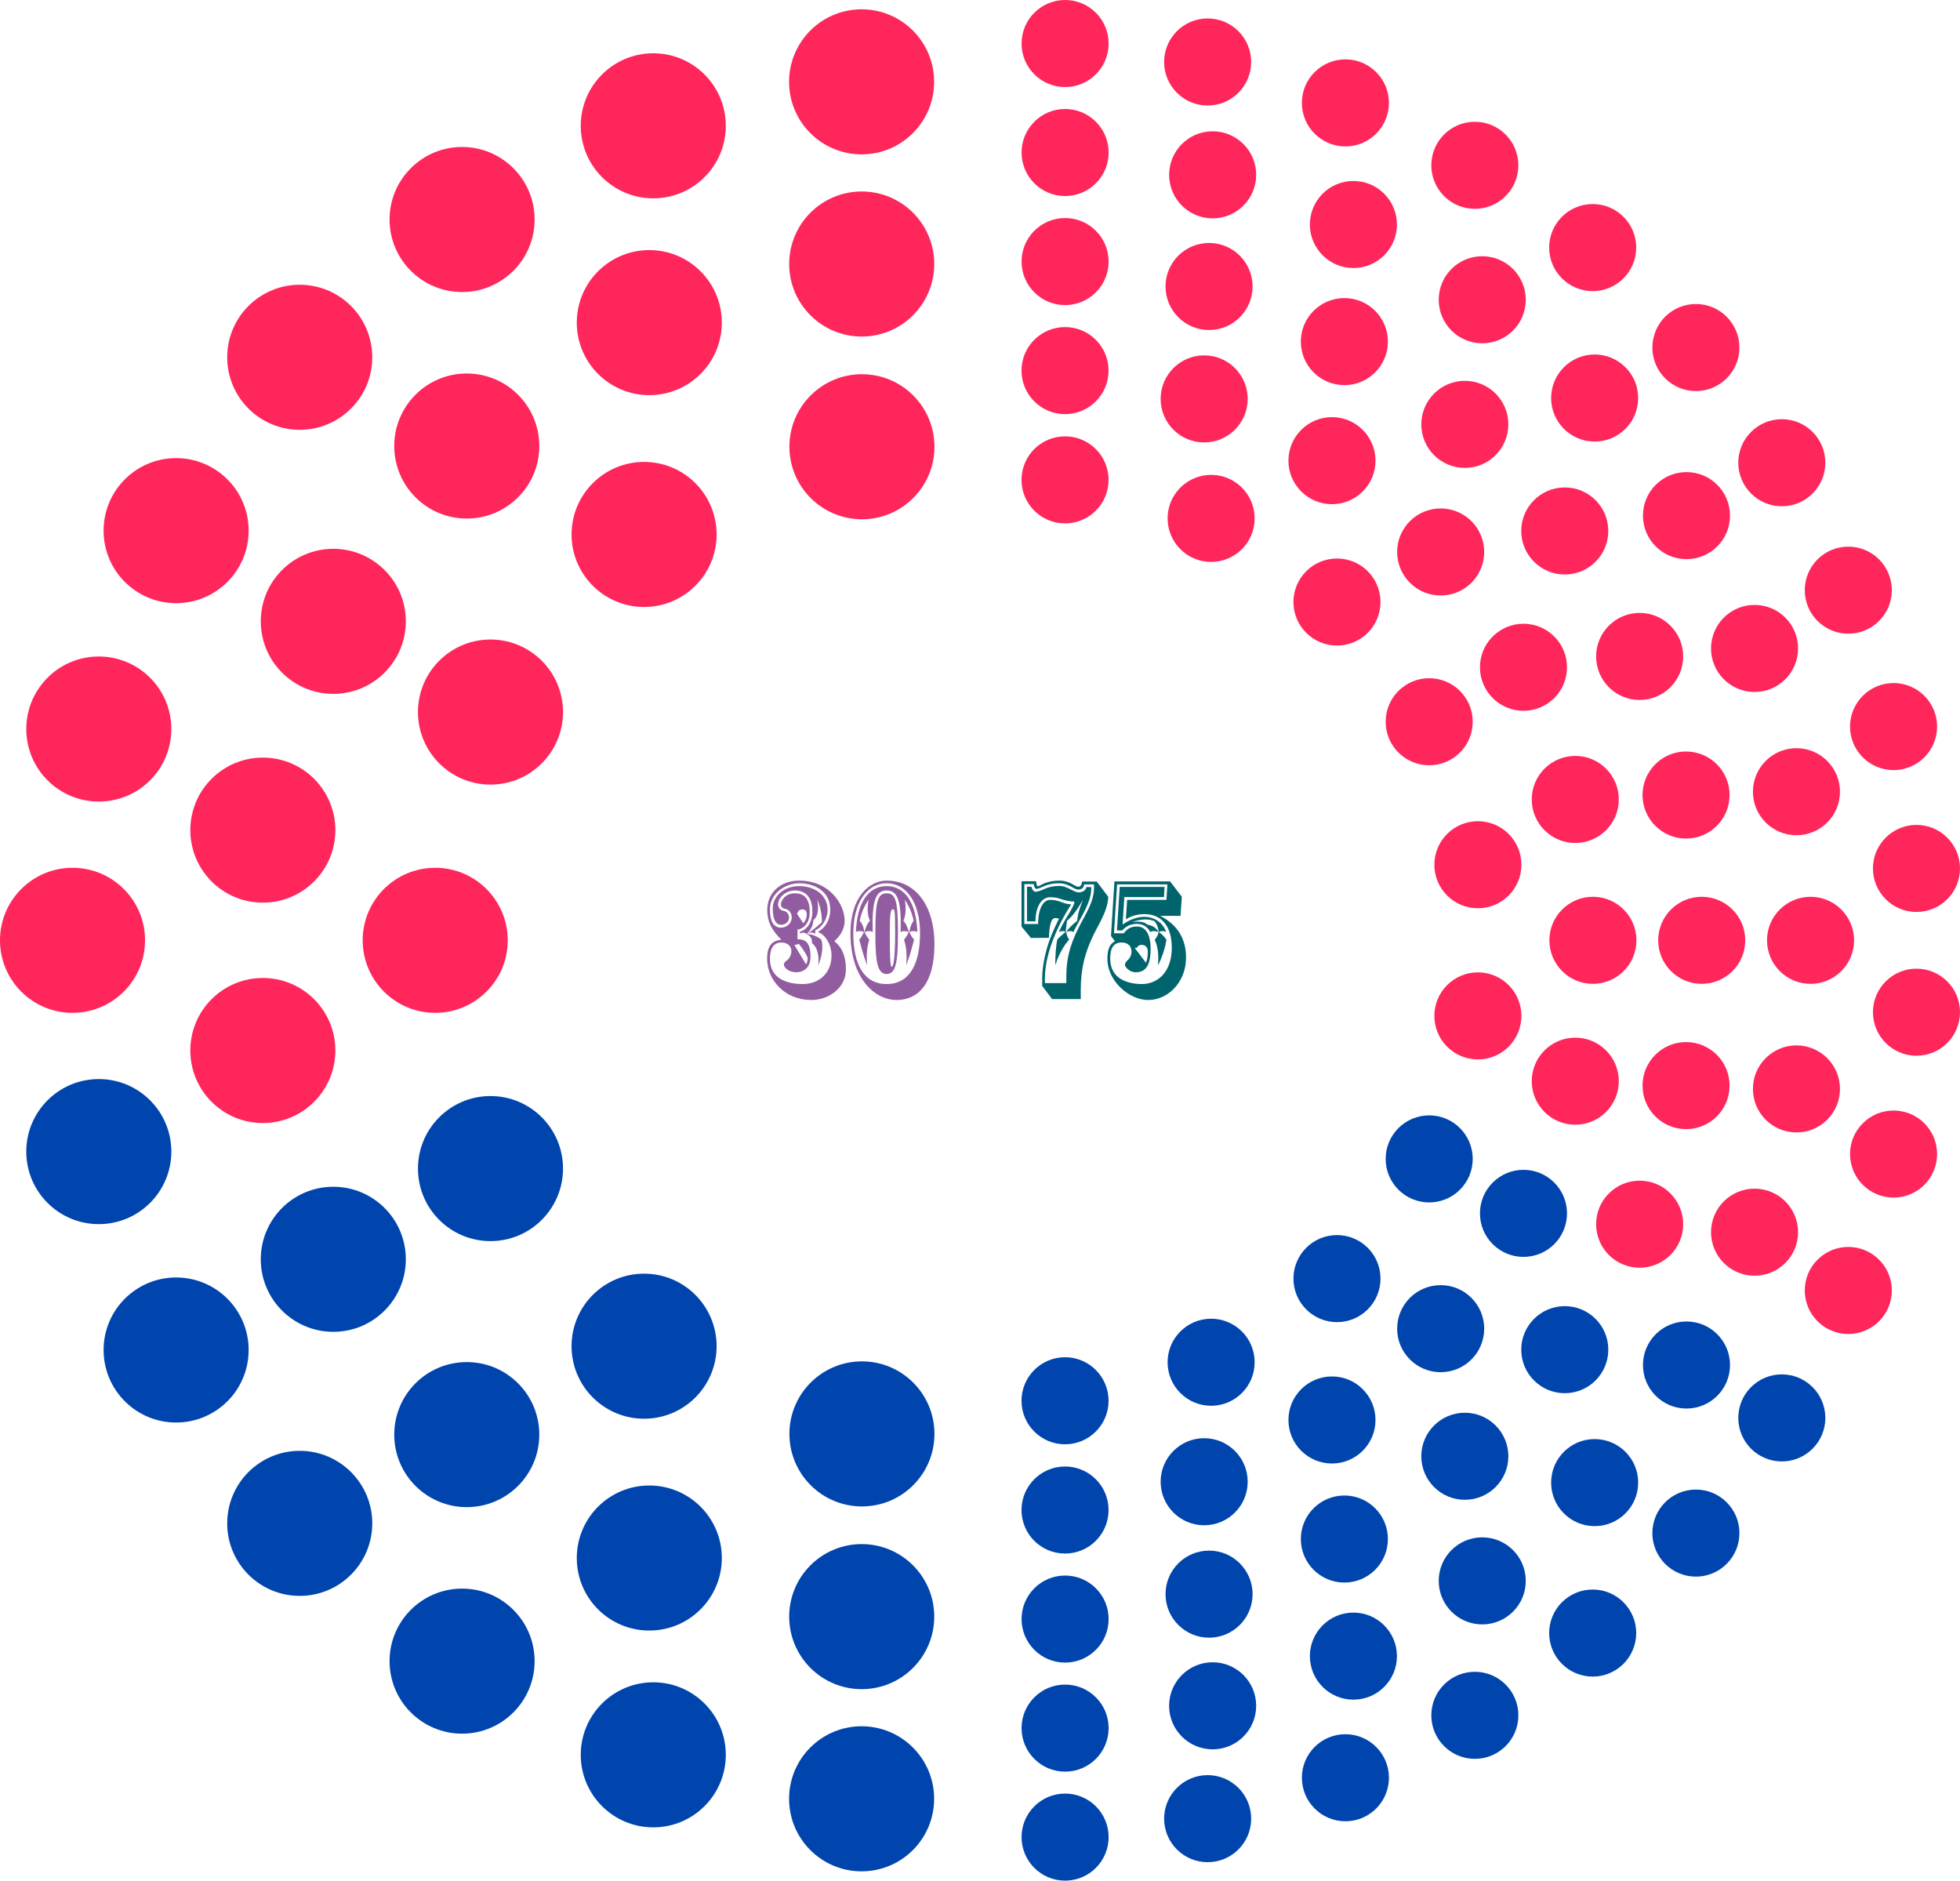 <?xml version="1.0" encoding="UTF-8" standalone="no"?>
<!-- Created with Inkpad (http://www.taptrix.com/) -->

<svg
   xmlns:inkpad="http://taptrix.com/inkpad/svg_extensions"
   xmlns:dc="http://purl.org/dc/elements/1.1/"
   xmlns:cc="http://creativecommons.org/ns#"
   xmlns:rdf="http://www.w3.org/1999/02/22-rdf-syntax-ns#"
   xmlns:svg="http://www.w3.org/2000/svg"
   xmlns="http://www.w3.org/2000/svg"
   xmlns:sodipodi="http://sodipodi.sourceforge.net/DTD/sodipodi-0.dtd"
   xmlns:inkscape="http://www.inkscape.org/namespaces/inkscape"
   height="345.62pt"
   width="360.24pt"
   version="1.1"
   viewBox="0 0 360.24 345.62"
   id="svg2"
   inkscape:version="0.91 r13725"
   sodipodi:docname="107th_Arizona_Legislature-Joint_Session.svg">
  <sodipodi:namedview
     pagecolor="#ffffff"
     bordercolor="#666666"
     borderopacity="1"
     objecttolerance="10"
     gridtolerance="10"
     guidetolerance="10"
     inkscape:pageopacity="0"
     inkscape:pageshadow="2"
     inkscape:window-width="1920"
     inkscape:window-height="1017"
     id="namedview175"
     showgrid="false"
     inkscape:zoom="0.65777778"
     inkscape:cx="410.96174"
     inkscape:cy="254.56571"
     inkscape:window-x="-8"
     inkscape:window-y="-8"
     inkscape:window-maximized="1"
     inkscape:current-layer="svg2"
     fit-margin-top="0"
     fit-margin-left="0"
     fit-margin-right="0"
     fit-margin-bottom="0" />
  <defs
     id="defs8" />
  <g
     id="Layer_2"
     inkpad:layerName="g15"
     transform="translate(22.121,14.672)">
    <path
       d="m 173.866,166 -3.946,0 0,-0.749 c 0,-5.385 3.024,-10.886 4.81,-13.68 l -0.144,-0.086 c -0.519,0.057 -1.354,-0.259 -1.959,-0.49 -0.605,-0.201 -1.181,-0.288 -1.728,-0.288 -1.181,0 -2.217,1.411 -2.217,4.435 l -2.535,0 0,-7.344 1.728,0 c 0.058,0.576 0.288,0.893 0.49,0.893 0.288,0 0.95,-0.288 1.382,-0.489 0.72,-0.346 1.671,-0.548 2.794,-0.548 0.921,0 1.613,0.317 2.131,0.576 0.518,0.288 0.95,0.576 1.382,0.576 0.346,0 0.576,-0.086 0.778,-0.259 0.173,-0.144 0.288,-0.374 0.288,-0.691 l 1.843,0 0,0.518 c 0,2.506 -1.296,4.522 -2.563,6.912 -1.238,2.42 -2.534,5.242 -2.534,9.418 l 0,1.296 0,0 z m -4.436,0.518 1.815,2.42 5.27,0 0,-1.671 c 0,-4.176 0.893,-6.912 1.987,-9.36 1.066,-2.477 2.88,-4.752 3.082,-7.747 l -2.131,-2.822 -2.707,0 c 0,0.576 -0.288,0.95 -0.692,0.95 -0.316,0 -0.662,-0.259 -1.209,-0.547 -0.547,-0.288 -1.267,-0.576 -2.304,-0.576 -1.123,0 -2.16,0.23 -2.995,0.633 -0.432,0.202 -0.749,0.404 -0.951,0.404 -0.086,0 -0.144,-0.116 -0.173,-0.288 -0.057,-0.173 -0.086,-0.404 -0.115,-0.634 l -2.678,0 0,8.323 1.728,2.103 3.312,-0.029 c 0.086,-2.823 0.547,-3.629 1.152,-3.629 0.288,0 0.461,0.029 0.691,0.115 -0.374,0.749 -1.152,2.391 -1.642,3.715 -0.777,2.016 -1.44,4.983 -1.44,7.2 l 0,1.44 0,0 z m 8.122,-18.172 c -0.144,0.72 -0.806,0.979 -1.44,0.979 -0.49,0 -1.008,-0.346 -1.584,-0.605 -0.547,-0.288 -1.181,-0.576 -1.987,-0.576 -1.095,0 -2.016,0.23 -2.679,0.547 -0.748,0.346 -1.296,0.519 -1.699,0.519 -0.317,0 -0.576,-0.432 -0.72,-0.922 l -0.806,0 0,6.365 1.555,0 c 0,-2.304 0.893,-4.435 2.707,-4.435 0.634,0 1.296,0.086 1.93,0.316 0.864,0.317 2.102,0.519 2.39,0.461 0.173,0 0.144,0.202 0.087,0.346 -0.144,0.461 -0.432,1.008 -0.893,1.785 -0.605,0.98 -1.239,2.016 -1.93,3.485 0.547,-0.23 0.922,-0.23 1.239,0 -0.576,0.461 -1.152,0.951 -1.527,1.411 -0.201,0.951 -0.403,2.88 -0.345,4.724 0.518,-1.93 1.699,-3.86 2.534,-4.724 -0.23,-0.374 -0.461,-0.806 -0.547,-1.411 0.489,-0.23 0.921,-0.23 1.325,0 1.497,-3.024 3.283,-5.385 3.283,-8.035 l 0,-0.23 -0.893,0 0,0 z m -3.83,8.236 c 0.115,-0.748 0.201,-1.382 0.259,-2.016 0.72,-0.633 1.497,-1.353 2.937,-3.888 -0.892,2.304 -0.979,3.082 -1.065,3.888 -0.922,0.72 -1.527,1.383 -2.016,2.016 l -0.115,0 0,0 z"
       id="path16"
       inkscape:connector-curvature="0"
       style="opacity:1;fill:#00646d" />
    <path
       d="m 182.621,156.842 0.576,-8.986 9.245,0 -0.173,2.851 -7.229,0 -0.23,3.571 c 1.123,-0.691 2.246,-0.95 3.427,-0.95 2.793,0 5.011,1.814 5.011,6.163 0,4.579 -2.678,6.682 -5.472,6.682 -2.736,0 -5.846,-1.008 -5.846,-4.666 0,-1.901 0.576,-2.966 2.102,-2.966 1.267,0 1.814,0.777 1.814,1.67 0,0.663 -0.316,1.296 -0.777,1.642 -0.259,0.201 -0.432,0.518 -0.432,0.835 0,0.317 0.806,1.325 2.016,1.325 2.361,0 2.707,-2.275 2.707,-4.435 0,-1.412 -0.374,-3.975 -2.477,-3.975 -0.979,0 -1.699,0.231 -2.448,1.239 l -1.814,0 0,0 z m 0.547,-0.519 0.979,0 c 0.691,-0.777 1.527,-1.209 2.736,-1.209 1.239,0 1.987,0.72 2.419,1.497 0.375,-0.23 0.836,-0.23 1.498,0 0,0.461 -0.317,0.951 -0.691,1.44 0.633,1.239 0.749,2.938 0.605,4.695 0.892,-1.757 1.353,-3.456 1.555,-4.695 -0.375,-0.633 -0.922,-1.094 -1.411,-1.44 0.403,-0.23 0.95,-0.23 1.353,0 -0.605,-1.785 -2.246,-2.793 -4.032,-2.793 -1.238,0 -2.736,0.518 -3.974,1.44 l 0.317,-5.069 7.286,0 0.115,-1.872 -8.237,0 -0.518,8.006 0,0 z m -0.461,-9.014 -0.633,10.022 0.72,0.979 c -0.864,0.49 -1.383,1.296 -1.383,3.255 0,3.945 3.888,7.545 7.517,7.545 3.542,0 6.941,-3.196 6.941,-7.804 0,-3.226 -1.383,-5.933 -4.752,-7.661 l 3.744,0 0.23,-3.514 -2.16,-2.822 -10.224,0 0,0 z m 8.093,9.273 c -0.432,-0.748 -1.066,-1.152 -2.016,-1.324 -0.461,-0.375 -1.066,-0.692 -2.822,-0.49 1.843,-0.605 2.966,-0.576 4.06,-0.173 0.461,0.461 0.692,1.037 0.836,1.987 l -0.058,0 0,0 z m -4.378,2.938 0.404,0 c 0.144,-0.346 0.46,-0.547 0.921,-0.547 0.605,0 1.095,0.432 1.095,1.238 0,0.807 -0.116,1.584 -0.346,2.045 l -2.074,-2.736 0,0 z"
       id="path18"
       inkscape:connector-curvature="0"
       style="opacity:1;fill:#00646d" />
  </g>
  <g
     id="Layer_3"
     inkpad:layerName="g4458"
     transform="matrix(0,-1,-1,0,367.77,352.81)">
    <g
       id="g21"
       style="opacity:1">
      <path
         d="m 7.19,172.01 c 0,-4.418 3.582,-8 8,-8 4.418,0 8,3.582 8,8 0,4.418 -3.582,8 -8,8 -4.418,0 -8,-3.582 -8,-8 z"
         id="path23"
         inkscape:connector-curvature="0"
         style="opacity:1;fill:#0045ad" />
      <path
         d="m 27.22,172.01 c 0,-4.418 3.582,-8 8,-8 4.418,0 8,3.582 8,8 0,4.418 -3.582,8 -8,8 -4.418,0 -8,-3.582 -8,-8 z"
         id="path25"
         inkscape:connector-curvature="0"
         style="opacity:1;fill:#0045ad" />
      <path
         d="m 47.26,172.01 c 0,-4.418 3.582,-8 8,-8 4.418,0 8,3.582 8,8 0,4.418 -3.582,8 -8,8 -4.418,0 -8,-3.582 -8,-8 z"
         id="path27"
         inkscape:connector-curvature="0"
         style="opacity:1;fill:#0045ad" />
      <path
         d="m 67.3,172.02 c 0,-4.418 3.582,-8 8,-8 4.418,0 8,3.582 8,8 0,4.418 -3.582,8 -8,8 -4.418,0 -8,-3.582 -8,-8 z"
         id="path29"
         inkscape:connector-curvature="0"
         style="opacity:1;fill:#0045ad" />
      <path
         d="m 87.38,172.02 c 0,-4.418 3.582,-8 8,-8 4.418,0 8,3.582 8,8 0,4.418 -3.582,8 -8,8 -4.418,0 -8,-3.582 -8,-8 z"
         id="path31"
         inkscape:connector-curvature="0"
         style="opacity:1;fill:#0045ad" />
      <path
         d="m 10.58,145.81 c 0,-4.418 3.582,-8 8,-8 4.418,0 8,3.582 8,8 0,4.418 -3.582,8 -8,8 -4.418,0 -8,-3.582 -8,-8 z"
         id="path33"
         inkscape:connector-curvature="0"
         style="opacity:1;fill:#0045ad" />
      <path
         d="m 31.32,144.89 c 0,-4.418 3.582,-8 8,-8 4.418,0 8,3.582 8,8 0,4.418 -3.582,8 -8,8 -4.418,0 -8,-3.582 -8,-8 z"
         id="path35"
         inkscape:connector-curvature="0"
         style="opacity:1;fill:#0045ad" />
      <path
         d="m 51.84,145.55 c 0,-4.418 3.582,-8 8,-8 4.418,0 8,3.582 8,8 0,4.418 -3.582,8 -8,8 -4.418,0 -8,-3.582 -8,-8 z"
         id="path37"
         inkscape:connector-curvature="0"
         style="opacity:1;fill:#0045ad" />
      <path
         d="m 72.5,146.45 c 0,-4.418 3.582,-8 8,-8 4.418,0 8,3.582 8,8 0,4.418 -3.582,8 -8,8 -4.418,0 -8,-3.582 -8,-8 z"
         id="path39"
         inkscape:connector-curvature="0"
         style="opacity:1;fill:#0045ad" />
      <path
         d="m 18.1,120.49 c 0,-4.418 3.582,-8 8,-8 4.418,0 8,3.582 8,8 0,4.418 -3.582,8 -8,8 -4.418,0 -8,-3.582 -8,-8 z"
         id="path41"
         inkscape:connector-curvature="0"
         style="opacity:1;fill:#0045ad" />
      <path
         d="m 94.46,145.17 c 0,-4.418 3.582,-8 8,-8 4.418,0 8,3.582 8,8 0,4.418 -3.582,8 -8,8 -4.418,0 -8,-3.582 -8,-8 z"
         id="path43"
         inkscape:connector-curvature="0"
         style="opacity:1;fill:#0045ad" />
      <path
         d="m 40.45,119.02 c 0,-4.418 3.582,-8 8,-8 4.418,0 8,3.582 8,8 0,4.418 -3.582,8 -8,8 -4.418,0 -8,-3.582 -8,-8 z"
         id="path45"
         inkscape:connector-curvature="0"
         style="opacity:1;fill:#0045ad" />
      <path
         d="m 61.97,120.68 c 0,-4.418 3.582,-8 8,-8 4.418,0 8,3.582 8,8 0,4.418 -3.582,8 -8,8 -4.418,0 -8,-3.582 -8,-8 z"
         id="path47"
         inkscape:connector-curvature="0"
         style="opacity:1;fill:#0045ad" />
      <path
         d="m 29.57,96.7 c 0,-4.418 3.582,-8 8,-8 4.418,0 8,3.582 8,8 0,4.418 -3.582,8 -8,8 -4.418,0 -8,-3.582 -8,-8 z"
         id="path49"
         inkscape:connector-curvature="0"
         style="opacity:1;fill:#0045ad" />
      <path
         d="m 83.85,122.96 c 0,-4.418 3.582,-8 8,-8 4.418,0 8,3.582 8,8 0,4.418 -3.582,8 -8,8 -4.418,0 -8,-3.582 -8,-8 z"
         id="path51"
         inkscape:connector-curvature="0"
         style="opacity:1;fill:#0045ad" />
      <path
         d="m 54.28,95.34 c 0,-4.418 3.582,-8 8,-8 4.418,0 8,3.582 8,8 0,4.418 -3.582,8 -8,8 -4.418,0 -8,-3.582 -8,-8 z"
         id="path53"
         inkscape:connector-curvature="0"
         style="opacity:1;fill:#0045ad" />
      <path
         d="m 44.69,75.04 c 0,-4.418 3.582,-8 8,-8 4.418,0 8,3.582 8,8 0,4.418 -3.582,8 -8,8 -4.418,0 -8,-3.582 -8,-8 z"
         id="path55"
         inkscape:connector-curvature="0"
         style="opacity:1;fill:#0045ad" />
      <path
         d="m 77.18,98.54 c 0,-4.418 3.582,-8 8,-8 4.418,0 8,3.582 8,8 0,4.418 -3.582,8 -8,8 -4.418,0 -8,-3.582 -8,-8 z"
         id="path57"
         inkscape:connector-curvature="0"
         style="opacity:1;fill:#0045ad" />
      <path
         d="m 109.83,122.04 c 0,-4.418 3.582,-8 8,-8 4.418,0 8,3.582 8,8 0,4.418 -3.582,8 -8,8 -4.418,0 -8,-3.582 -8,-8 z"
         id="path59"
         inkscape:connector-curvature="0"
         style="opacity:1;fill:#0045ad" />
      <path
         d="m 72.34,74.68 c 0,-4.418 3.582,-8 8,-8 4.418,0 8,3.582 8,8 0,4.418 -3.582,8 -8,8 -4.418,0 -8,-3.582 -8,-8 z"
         id="path61"
         inkscape:connector-curvature="0"
         style="opacity:1;fill:#0045ad" />
      <path
         d="m 100.63,102.98 c 0,-4.418 3.582,-8 8,-8 4.418,0 8,3.582 8,8 0,4.418 -3.582,8 -8,8 -4.418,0 -8,-3.582 -8,-8 z"
         id="path63"
         inkscape:connector-curvature="0"
         style="opacity:1;fill:#0045ad" />
      <path
         d="m 63.06,56.07 c 0,-4.418 3.582,-8 8,-8 4.418,0 8,3.582 8,8 0,4.418 -3.582,8 -8,8 -4.418,0 -8,-3.582 -8,-8 z"
         id="path65"
         inkscape:connector-curvature="0"
         style="opacity:1;fill:#0045ad" />
      <path
         d="m 96.77,80.17 c 0,-4.418 3.582,-8 8,-8 4.418,0 8,3.582 8,8 0,4.418 -3.582,8 -8,8 -4.418,0 -8,-3.582 -8,-8 z"
         id="path67"
         inkscape:connector-curvature="0"
         style="opacity:1;fill:#0045ad" />
      <path
         d="m 93.95,57.8 c 0,-4.418 3.582,-8 8,-8 4.418,0 8,3.582 8,8 0,4.418 -3.582,8 -8,8 -4.418,0 -8,-3.582 -8,-8 z"
         id="path69"
         inkscape:connector-curvature="0"
         style="opacity:1;fill:#0045ad" />
      <path
         d="m 84.23,40.28 c 0,-4.418 3.582,-8 8,-8 4.418,0 8,3.582 8,8 0,4.418 -3.582,8 -8,8 -4.418,0 -8,-3.582 -8,-8 z"
         id="path71"
         inkscape:connector-curvature="0"
         style="opacity:1;fill:#0045ad" />
      <path
         d="m 121.82,87.76 c 0,-4.418 3.582,-8 8,-8 4.418,0 8,3.582 8,8 0,4.418 -3.582,8 -8,8 -4.418,0 -8,-3.582 -8,-8 z"
         id="path73"
         inkscape:connector-curvature="0"
         style="opacity:1;fill:#0045ad" />
      <path
         d="m 131.83,105.09 c 0,-4.418 3.582,-8 8,-8 4.418,0 8,3.582 8,8 0,4.418 -3.582,8 -8,8 -4.418,0 -8,-3.582 -8,-8 z"
         id="path75"
         inkscape:connector-curvature="0"
         style="opacity:1;fill:#0045ad" />
    </g>
    <g
       id="g77"
       style="opacity:1">
      <path
         d="m 119.83,66.41 c 0,-4.418 3.582,-8 8,-8 4.418,0 8,3.582 8,8 0,4.418 -3.582,8 -8,8 -4.418,0 -8,-3.582 -8,-8 z"
         id="path79"
         inkscape:connector-curvature="0"
         style="opacity:1;fill:#ff265c" />
      <path
         d="m 107.65,28.06 c 0,-4.418 3.582,-8 8,-8 4.418,0 8,3.582 8,8 0,4.418 -3.582,8 -8,8 -4.418,0 -8,-3.582 -8,-8 z"
         id="path81"
         inkscape:connector-curvature="0"
         style="opacity:1;fill:#ff265c" />
      <path
         d="m 118.36,45.29 c 0,-4.418 3.582,-8 8,-8 4.418,0 8,3.582 8,8 0,4.418 -3.582,8 -8,8 -4.418,0 -8,-3.582 -8,-8 z"
         id="path83"
         inkscape:connector-curvature="0"
         style="opacity:1;fill:#ff265c" />
      <path
         d="m 146.11,78.24 c 0,-4.418 3.582,-8 8,-8 4.418,0 8,3.582 8,8 0,4.418 -3.582,8 -8,8 -4.418,0 -8,-3.582 -8,-8 z"
         id="path85"
         inkscape:connector-curvature="0"
         style="opacity:1;fill:#ff265c" />
      <path
         d="m 132.72,19.74 c 0,-4.418 3.582,-8 8,-8 4.418,0 8,3.582 8,8 0,4.418 -3.582,8 -8,8 -4.418,0 -8,-3.582 -8,-8 z"
         id="path87"
         inkscape:connector-curvature="0"
         style="opacity:1;fill:#ff265c" />
      <path
         d="m 145.3,57.88 c 0,-4.418 3.582,-8 8,-8 4.418,0 8,3.582 8,8 0,4.418 -3.582,8 -8,8 -4.418,0 -8,-3.582 -8,-8 z"
         id="path89"
         inkscape:connector-curvature="0"
         style="opacity:1;fill:#ff265c" />
      <path
         d="m 144.69,37.59 c 0,-4.418 3.582,-8 8,-8 4.418,0 8,3.582 8,8 0,4.418 -3.582,8 -8,8 -4.418,0 -8,-3.582 -8,-8 z"
         id="path91"
         inkscape:connector-curvature="0"
         style="opacity:1;fill:#ff265c" />
      <path
         d="m 158.11,96.14 c 0,-4.418 3.582,-8 8,-8 4.418,0 8,3.582 8,8 0,4.418 -3.582,8 -8,8 -4.418,0 -8,-3.582 -8,-8 z"
         id="path93"
         inkscape:connector-curvature="0"
         style="opacity:1;fill:#ff265c" />
      <path
         d="m 158.79,15.53 c 0,-4.418 3.582,-8 8,-8 4.418,0 8,3.582 8,8 0,4.418 -3.582,8 -8,8 -4.418,0 -8,-3.582 -8,-8 z"
         id="path95"
         inkscape:connector-curvature="0"
         style="opacity:1;fill:#ff265c" />
      <path
         d="m 172,35 c 0,-4.418 3.582,-8 8,-8 4.418,0 8,3.582 8,8 0,4.418 -3.582,8 -8,8 -4.418,0 -8,-3.582 -8,-8 z"
         id="path97"
         inkscape:connector-curvature="0"
         style="opacity:1;fill:#ff265c" />
      <path
         d="m 172,55 c 0,-4.418 3.582,-8 8,-8 4.418,0 8,3.582 8,8 0,4.418 -3.582,8 -8,8 -4.418,0 -8,-3.582 -8,-8 z"
         id="path99"
         inkscape:connector-curvature="0"
         style="opacity:1;fill:#ff265c" />
      <path
         d="m 172,75 c 0,-4.418 3.582,-8 8,-8 4.418,0 8,3.582 8,8 0,4.418 -3.582,8 -8,8 -4.418,0 -8,-3.582 -8,-8 z"
         id="path101"
         inkscape:connector-curvature="0"
         style="opacity:1;fill:#ff265c" />
      <path
         d="m 185.21,15.53 c 0,-4.418 3.582,-8 8,-8 4.418,0 8,3.582 8,8 0,4.418 -3.582,8 -8,8 -4.418,0 -8,-3.582 -8,-8 z"
         id="path103"
         inkscape:connector-curvature="0"
         style="opacity:1;fill:#ff265c" />
      <path
         d="m 185.89,96.14 c 0,-4.418 3.582,-8 8,-8 4.418,0 8,3.582 8,8 0,4.418 -3.582,8 -8,8 -4.418,0 -8,-3.582 -8,-8 z"
         id="path105"
         inkscape:connector-curvature="0"
         style="opacity:1;fill:#ff265c" />
      <path
         d="m 199.31,37.59 c 0,-4.418 3.582,-8 8,-8 4.418,0 8,3.582 8,8 0,4.418 -3.582,8 -8,8 -4.418,0 -8,-3.582 -8,-8 z"
         id="path107"
         inkscape:connector-curvature="0"
         style="opacity:1;fill:#ff265c" />
      <path
         d="m 198.7,57.88 c 0,-4.418 3.582,-8 8,-8 4.418,0 8,3.582 8,8 0,4.418 -3.582,8 -8,8 -4.418,0 -8,-3.582 -8,-8 z"
         id="path109"
         inkscape:connector-curvature="0"
         style="opacity:1;fill:#ff265c" />
      <path
         d="m 211.28,19.74 c 0,-4.418 3.582,-8 8,-8 4.418,0 8,3.582 8,8 0,4.418 -3.582,8 -8,8 -4.418,0 -8,-3.582 -8,-8 z"
         id="path111"
         inkscape:connector-curvature="0"
         style="opacity:1;fill:#ff265c" />
      <path
         d="m 197.89,78.24 c 0,-4.418 3.582,-8 8,-8 4.418,0 8,3.582 8,8 0,4.418 -3.582,8 -8,8 -4.418,0 -8,-3.582 -8,-8 z"
         id="path113"
         inkscape:connector-curvature="0"
         style="opacity:1;fill:#ff265c" />
      <path
         d="m 225.64,45.29 c 0,-4.418 3.582,-8 8,-8 4.418,0 8,3.582 8,8 0,4.418 -3.582,8 -8,8 -4.418,0 -8,-3.582 -8,-8 z"
         id="path115"
         inkscape:connector-curvature="0"
         style="opacity:1;fill:#ff265c" />
      <path
         d="m 236.35,28.06 c 0,-4.418 3.582,-8 8,-8 4.418,0 8,3.582 8,8 0,4.418 -3.582,8 -8,8 -4.418,0 -8,-3.582 -8,-8 z"
         id="path117"
         inkscape:connector-curvature="0"
         style="opacity:1;fill:#ff265c" />
      <path
         d="m 224.17,66.41 c 0,-4.418 3.582,-8 8,-8 4.418,0 8,3.582 8,8 0,4.418 -3.582,8 -8,8 -4.418,0 -8,-3.582 -8,-8 z"
         id="path119"
         inkscape:connector-curvature="0"
         style="opacity:1;fill:#ff265c" />
      <path
         d="m 212.17,105.09 c 0,-4.418 3.582,-8 8,-8 4.418,0 8,3.582 8,8 0,4.418 -3.582,8 -8,8 -4.418,0 -8,-3.582 -8,-8 z"
         id="path121"
         inkscape:connector-curvature="0"
         style="opacity:1;fill:#ff265c" />
      <path
         d="m 222.18,87.76 c 0,-4.418 3.582,-8 8,-8 4.418,0 8,3.582 8,8 0,4.418 -3.582,8 -8,8 -4.418,0 -8,-3.582 -8,-8 z"
         id="path123"
         inkscape:connector-curvature="0"
         style="opacity:1;fill:#ff265c" />
      <path
         d="m 259.77,40.28 c 0,-4.418 3.582,-8 8,-8 4.418,0 8,3.582 8,8 0,4.418 -3.582,8 -8,8 -4.418,0 -8,-3.582 -8,-8 z"
         id="path125"
         inkscape:connector-curvature="0"
         style="opacity:1;fill:#ff265c" />
      <path
         d="m 250.05,57.8 c 0,-4.418 3.582,-8 8,-8 4.418,0 8,3.582 8,8 0,4.418 -3.582,8 -8,8 -4.418,0 -8,-3.582 -8,-8 z"
         id="path127"
         inkscape:connector-curvature="0"
         style="opacity:1;fill:#ff265c" />
      <path
         d="m 247.23,80.17 c 0,-4.418 3.582,-8 8,-8 4.418,0 8,3.582 8,8 0,4.418 -3.582,8 -8,8 -4.418,0 -8,-3.582 -8,-8 z"
         id="path129"
         inkscape:connector-curvature="0"
         style="opacity:1;fill:#ff265c" />
      <path
         d="m 280.94,56.07 c 0,-4.418 3.582,-8 8,-8 4.418,0 8,3.582 8,8 0,4.418 -3.582,8 -8,8 -4.418,0 -8,-3.582 -8,-8 z"
         id="path131"
         inkscape:connector-curvature="0"
         style="opacity:1;fill:#ff265c" />
      <path
         d="m 243.37,102.98 c 0,-4.418 3.582,-8 8,-8 4.418,0 8,3.582 8,8 0,4.418 -3.582,8 -8,8 -4.418,0 -8,-3.582 -8,-8 z"
         id="path133"
         inkscape:connector-curvature="0"
         style="opacity:1;fill:#ff265c" />
      <path
         d="m 271.66,74.68 c 0,-4.418 3.582,-8 8,-8 4.418,0 8,3.582 8,8 0,4.418 -3.582,8 -8,8 -4.418,0 -8,-3.582 -8,-8 z"
         id="path135"
         inkscape:connector-curvature="0"
         style="opacity:1;fill:#ff265c" />
      <path
         d="m 234.17,122.04 c 0,-4.418 3.582,-8 8,-8 4.418,0 8,3.582 8,8 0,4.418 -3.582,8 -8,8 -4.418,0 -8,-3.582 -8,-8 z"
         id="path137"
         inkscape:connector-curvature="0"
         style="opacity:1;fill:#ff265c" />
      <path
         d="m 266.82,98.54 c 0,-4.418 3.582,-8 8,-8 4.418,0 8,3.582 8,8 0,4.418 -3.582,8 -8,8 -4.418,0 -8,-3.582 -8,-8 z"
         id="path139"
         inkscape:connector-curvature="0"
         style="opacity:1;fill:#ff265c" />
      <path
         d="m 299.31,75.04 c 0,-4.418 3.582,-8 8,-8 4.418,0 8,3.582 8,8 0,4.418 -3.582,8 -8,8 -4.418,0 -8,-3.582 -8,-8 z"
         id="path141"
         inkscape:connector-curvature="0"
         style="opacity:1;fill:#ff265c" />
      <path
         d="m 289.72,95.34 c 0,-4.418 3.582,-8 8,-8 4.418,0 8,3.582 8,8 0,4.418 -3.582,8 -8,8 -4.418,0 -8,-3.582 -8,-8 z"
         id="path143"
         inkscape:connector-curvature="0"
         style="opacity:1;fill:#ff265c" />
      <path
         d="m 260.15,122.96 c 0,-4.418 3.582,-8 8,-8 4.418,0 8,3.582 8,8 0,4.418 -3.582,8 -8,8 -4.418,0 -8,-3.582 -8,-8 z"
         id="path145"
         inkscape:connector-curvature="0"
         style="opacity:1;fill:#ff265c" />
      <path
         d="m 314.43,96.7 c 0,-4.418 3.582,-8 8,-8 4.418,0 8,3.582 8,8 0,4.418 -3.582,8 -8,8 -4.418,0 -8,-3.582 -8,-8 z"
         id="path147"
         inkscape:connector-curvature="0"
         style="opacity:1;fill:#ff265c" />
      <path
         d="m 282.03,120.68 c 0,-4.418 3.582,-8 8,-8 4.418,0 8,3.582 8,8 0,4.418 -3.582,8 -8,8 -4.418,0 -8,-3.582 -8,-8 z"
         id="path149"
         inkscape:connector-curvature="0"
         style="opacity:1;fill:#ff265c" />
      <path
         d="m 303.55,119.02 c 0,-4.418 3.582,-8 8,-8 4.418,0 8,3.582 8,8 0,4.418 -3.582,8 -8,8 -4.418,0 -8,-3.582 -8,-8 z"
         id="path151"
         inkscape:connector-curvature="0"
         style="opacity:1;fill:#ff265c" />
      <path
         d="m 249.54,145.17 c 0,-4.418 3.582,-8 8,-8 4.418,0 8,3.582 8,8 0,4.418 -3.582,8 -8,8 -4.418,0 -8,-3.582 -8,-8 z"
         id="path153"
         inkscape:connector-curvature="0"
         style="opacity:1;fill:#ff265c" />
      <path
         d="m 325.9,120.49 c 0,-4.418 3.582,-8 8,-8 4.418,0 8,3.582 8,8 0,4.418 -3.582,8 -8,8 -4.418,0 -8,-3.582 -8,-8 z"
         id="path155"
         inkscape:connector-curvature="0"
         style="opacity:1;fill:#ff265c" />
      <path
         d="m 271.5,146.45 c 0,-4.418 3.582,-8 8,-8 4.418,0 8,3.582 8,8 0,4.418 -3.582,8 -8,8 -4.418,0 -8,-3.582 -8,-8 z"
         id="path157"
         inkscape:connector-curvature="0"
         style="opacity:1;fill:#ff265c" />
      <path
         d="m 292.16,145.55 c 0,-4.418 3.582,-8 8,-8 4.418,0 8,3.582 8,8 0,4.418 -3.582,8 -8,8 -4.418,0 -8,-3.582 -8,-8 z"
         id="path159"
         inkscape:connector-curvature="0"
         style="opacity:1;fill:#ff265c" />
      <path
         d="m 312.68,144.89 c 0,-4.418 3.582,-8 8,-8 4.418,0 8,3.582 8,8 0,4.418 -3.582,8 -8,8 -4.418,0 -8,-3.582 -8,-8 z"
         id="path161"
         inkscape:connector-curvature="0"
         style="opacity:1;fill:#ff265c" />
      <path
         d="m 333.42,145.81 c 0,-4.418 3.582,-8 8,-8 4.418,0 8,3.582 8,8 0,4.418 -3.582,8 -8,8 -4.418,0 -8,-3.582 -8,-8 z"
         id="path163"
         inkscape:connector-curvature="0"
         style="opacity:1;fill:#ff265c" />
      <path
         d="m 256.62,172.02 c 0,-4.418 3.582,-8 8,-8 4.418,0 8,3.582 8,8 0,4.418 -3.582,8 -8,8 -4.418,0 -8,-3.582 -8,-8 z"
         id="path165"
         inkscape:connector-curvature="0"
         style="opacity:1;fill:#ff265c" />
      <path
         d="m 276.7,172.02 c 0,-4.418 3.582,-8 8,-8 4.418,0 8,3.582 8,8 0,4.418 -3.582,8 -8,8 -4.418,0 -8,-3.582 -8,-8 z"
         id="path167"
         inkscape:connector-curvature="0"
         style="opacity:1;fill:#ff265c" />
      <path
         d="m 296.74,172.01 c 0,-4.418 3.582,-8 8,-8 4.418,0 8,3.582 8,8 0,4.418 -3.582,8 -8,8 -4.418,0 -8,-3.582 -8,-8 z"
         id="path169"
         inkscape:connector-curvature="0"
         style="opacity:1;fill:#ff265c" />
      <path
         d="m 316.78,172.01 c 0,-4.418 3.582,-8 8,-8 4.418,0 8,3.582 8,8 0,4.418 -3.582,8 -8,8 -4.418,0 -8,-3.582 -8,-8 z"
         id="path171"
         inkscape:connector-curvature="0"
         style="opacity:1;fill:#ff265c" />
      <path
         d="m 336.81,172.01 c 0,-4.418 3.582,-8 8,-8 4.418,0 8,3.582 8,8 0,4.418 -3.582,8 -8,8 -4.418,0 -8,-3.582 -8,-8 z"
         id="path173"
         inkscape:connector-curvature="0"
         style="opacity:1;fill:#ff265c" />
    </g>
  </g>
  <g
     id="Layer_3-8"
     inkpad:layerName="g4278"
     transform="matrix(0,-1,1,0,-8.34,352.81)">
    <g
       id="g21-5"
       style="opacity:1">
      <path
         d="m 8.9,166.7 c 0,-7.362 5.968,-13.33 13.33,-13.33 7.362,0 13.33,5.968 13.33,13.33 0,7.362 -5.968,13.33 -13.33,13.33 -7.362,0 -13.33,-5.968 -13.33,-13.33 z"
         id="path23-0"
         inkscape:connector-curvature="0"
         style="opacity:1;fill:#0045ad" />
      <path
         d="m 42.38,166.72 c 0,-7.362 5.968,-13.33 13.33,-13.33 7.362,0 13.33,5.968 13.33,13.33 0,7.362 -5.968,13.33 -13.33,13.33 -7.362,0 -13.33,-5.968 -13.33,-13.33 z"
         id="path25-0"
         inkscape:connector-curvature="0"
         style="opacity:1;fill:#0045ad" />
      <path
         d="m 75.96,166.76 c 0,-7.362 5.968,-13.33 13.33,-13.33 7.362,0 13.33,5.968 13.33,13.33 0,7.362 -5.968,13.33 -13.33,13.33 -7.362,0 -13.33,-5.968 -13.33,-13.33 z"
         id="path27-2"
         inkscape:connector-curvature="0"
         style="opacity:1;fill:#0045ad" />
      <path
         d="m 16.98,128.41 c 0,-7.362 5.968,-13.33 13.33,-13.33 7.362,0 13.33,5.968 13.33,13.33 0,7.362 -5.968,13.33 -13.33,13.33 -7.362,0 -13.33,-5.968 -13.33,-13.33 z"
         id="path29-6"
         inkscape:connector-curvature="0"
         style="opacity:1;fill:#0045ad" />
      <path
         d="m 53.15,127.68 c 0,-7.362 5.968,-13.33 13.33,-13.33 7.362,0 13.33,5.968 13.33,13.33 0,7.362 -5.968,13.33 -13.33,13.33 -7.362,0 -13.33,-5.968 -13.33,-13.33 z"
         id="path31-9"
         inkscape:connector-curvature="0"
         style="opacity:1;fill:#0045ad" />
      <path
         d="m 34.2,93.27 c 0,-7.362 5.968,-13.33 13.33,-13.33 7.362,0 13.33,5.968 13.33,13.33 0,7.362 -5.968,13.33 -13.33,13.33 -7.362,0 -13.33,-5.968 -13.33,-13.33 z"
         id="path33-7"
         inkscape:connector-curvature="0"
         style="opacity:1;fill:#0045ad" />
      <path
         d="m 92.08,126.72 c 0,-7.362 5.968,-13.33 13.33,-13.33 7.362,0 13.33,5.968 13.33,13.33 0,7.362 -5.968,13.33 -13.33,13.33 -7.362,0 -13.33,-5.968 -13.33,-13.33 z"
         id="path35-3"
         inkscape:connector-curvature="0"
         style="opacity:1;fill:#0045ad" />
      <path
         d="m 75.83,94.13 c 0,-7.362 5.968,-13.33 13.33,-13.33 7.362,0 13.33,5.968 13.33,13.33 0,7.362 -5.968,13.33 -13.33,13.33 -7.362,0 -13.33,-5.968 -13.33,-13.33 z"
         id="path37-2"
         inkscape:connector-curvature="0"
         style="opacity:1;fill:#0045ad" />
      <path
         d="m 59.52,63.43 c 0,-7.362 5.968,-13.33 13.33,-13.33 7.362,0 13.33,5.968 13.33,13.33 0,7.362 -5.968,13.33 -13.33,13.33 -7.362,0 -13.33,-5.968 -13.33,-13.33 z"
         id="path39-2"
         inkscape:connector-curvature="0"
         style="opacity:1;fill:#0045ad" />
      <path
         d="m 91.38,40.71 c 0,-7.362 5.968,-13.33 13.33,-13.33 7.362,0 13.33,5.968 13.33,13.33 0,7.362 -5.968,13.33 -13.33,13.33 -7.362,0 -13.33,-5.968 -13.33,-13.33 z"
         id="path41-0"
         inkscape:connector-curvature="0"
         style="opacity:1;fill:#0045ad" />
      <path
         d="m 108.05,69.6 c 0,-7.362 5.968,-13.33 13.33,-13.33 7.362,0 13.33,5.968 13.33,13.33 0,7.362 -5.968,13.33 -13.33,13.33 -7.362,0 -13.33,-5.968 -13.33,-13.33 z"
         id="path43-4"
         inkscape:connector-curvature="0"
         style="opacity:1;fill:#0045ad" />
      <path
         d="m 124.72,98.49 c 0,-7.362 5.968,-13.33 13.33,-13.33 7.362,0 13.33,5.968 13.33,13.33 0,7.362 -5.968,13.33 -13.33,13.33 -7.362,0 -13.33,-5.968 -13.33,-13.33 z"
         id="path45-7"
         inkscape:connector-curvature="0"
         style="opacity:1;fill:#0045ad" />
      <path
         d="m 127.84,26.5 c 0,-7.362 5.968,-13.33 13.33,-13.33 7.362,0 13.33,5.968 13.33,13.33 0,7.362 -5.968,13.33 -13.33,13.33 -7.362,0 -13.33,-5.968 -13.33,-13.33 z"
         id="path47-5"
         inkscape:connector-curvature="0"
         style="opacity:1;fill:#0045ad" />
    </g>
    <g
       id="g49"
       style="opacity:1">
      <path
         d="m 146.42,56.65 c 0,-7.362 5.968,-13.33 13.33,-13.33 7.362,0 13.33,5.968 13.33,13.33 0,7.362 -5.968,13.33 -13.33,13.33 -7.362,0 -13.33,-5.968 -13.33,-13.33 z"
         id="path51-6"
         inkscape:connector-curvature="0"
         style="opacity:1;fill:#ff265c" />
      <path
         d="M 166.67,88.33 C 166.67,80.968 172.638,75 180,75 c 7.362,0 13.33,5.968 13.33,13.33 0,7.362 -5.968,13.33 -13.33,13.33 -7.362,0 -13.33,-5.968 -13.33,-13.33 l 0,0 z"
         id="path53-8"
         inkscape:connector-curvature="0"
         style="opacity:1;fill:#ff265c" />
      <path
         d="m 166.67,21.67 c 0,-7.362 5.968,-13.33 13.33,-13.33 7.362,0 13.33,5.968 13.33,13.33 0,7.362 -5.968,13.33 -13.33,13.33 -7.362,0 -13.33,-5.968 -13.33,-13.33 z"
         id="path55-6"
         inkscape:connector-curvature="0"
         style="opacity:1;fill:#ff265c" />
      <path
         d="m 186.92,56.65 c 0,-7.362 5.968,-13.33 13.33,-13.33 7.362,0 13.33,5.968 13.33,13.33 0,7.362 -5.968,13.33 -13.33,13.33 -7.362,0 -13.33,-5.968 -13.33,-13.33 z"
         id="path57-4"
         inkscape:connector-curvature="0"
         style="opacity:1;fill:#ff265c" />
      <path
         d="m 205.5,26.5 c 0,-7.362 5.968,-13.33 13.33,-13.33 7.362,0 13.33,5.968 13.33,13.33 0,7.362 -5.968,13.33 -13.33,13.33 -7.362,0 -13.33,-5.968 -13.33,-13.33 z"
         id="path59-9"
         inkscape:connector-curvature="0"
         style="opacity:1;fill:#ff265c" />
      <path
         d="m 208.62,98.49 c 0,-7.362 5.968,-13.33 13.33,-13.33 7.362,0 13.33,5.968 13.33,13.33 0,7.362 -5.968,13.33 -13.33,13.33 -7.362,0 -13.33,-5.968 -13.33,-13.33 z"
         id="path61-7"
         inkscape:connector-curvature="0"
         style="opacity:1;fill:#ff265c" />
      <path
         d="m 225.29,69.6 c 0,-7.362 5.968,-13.33 13.33,-13.33 7.362,0 13.33,5.968 13.33,13.33 0,7.362 -5.968,13.33 -13.33,13.33 -7.362,0 -13.33,-5.968 -13.33,-13.33 z"
         id="path63-8"
         inkscape:connector-curvature="0"
         style="opacity:1;fill:#ff265c" />
      <path
         d="m 241.96,40.71 c 0,-7.362 5.968,-13.33 13.33,-13.33 7.362,0 13.33,5.968 13.33,13.33 0,7.362 -5.968,13.33 -13.33,13.33 -7.362,0 -13.33,-5.968 -13.33,-13.33 z"
         id="path65-4"
         inkscape:connector-curvature="0"
         style="opacity:1;fill:#ff265c" />
      <path
         d="m 273.82,63.43 c 0,-7.362 5.968,-13.33 13.33,-13.33 7.362,0 13.33,5.968 13.33,13.33 0,7.362 -5.968,13.33 -13.33,13.33 -7.362,0 -13.33,-5.968 -13.33,-13.33 z"
         id="path67-1"
         inkscape:connector-curvature="0"
         style="opacity:1;fill:#ff265c" />
      <path
         d="m 257.51,94.13 c 0,-7.362 5.968,-13.33 13.33,-13.33 7.362,0 13.33,5.968 13.33,13.33 0,7.362 -5.968,13.33 -13.33,13.33 -7.362,0 -13.33,-5.968 -13.33,-13.33 z"
         id="path69-0"
         inkscape:connector-curvature="0"
         style="opacity:1;fill:#ff265c" />
      <path
         d="m 241.26,126.72 c 0,-7.362 5.968,-13.33 13.33,-13.33 7.362,0 13.33,5.968 13.33,13.33 0,7.362 -5.968,13.33 -13.33,13.33 -7.362,0 -13.33,-5.968 -13.33,-13.33 z"
         id="path71-0"
         inkscape:connector-curvature="0"
         style="opacity:1;fill:#ff265c" />
      <path
         d="m 299.14,93.27 c 0,-7.362 5.968,-13.33 13.33,-13.33 7.362,0 13.33,5.968 13.33,13.33 0,7.362 -5.968,13.33 -13.33,13.33 -7.362,0 -13.33,-5.968 -13.33,-13.33 z"
         id="path73-7"
         inkscape:connector-curvature="0"
         style="opacity:1;fill:#ff265c" />
      <path
         d="m 280.19,127.68 c 0,-7.362 5.968,-13.33 13.33,-13.33 7.362,0 13.33,5.968 13.33,13.33 0,7.362 -5.968,13.33 -13.33,13.33 -7.362,0 -13.33,-5.968 -13.33,-13.33 z"
         id="path75-8"
         inkscape:connector-curvature="0"
         style="opacity:1;fill:#ff265c" />
      <path
         d="m 316.36,128.41 c 0,-7.362 5.968,-13.33 13.33,-13.33 7.362,0 13.33,5.968 13.33,13.33 0,7.362 -5.968,13.33 -13.33,13.33 -7.362,0 -13.33,-5.968 -13.33,-13.33 z"
         id="path77"
         inkscape:connector-curvature="0"
         style="opacity:1;fill:#ff265c" />
      <path
         d="m 257.38,166.76 c 0,-7.362 5.968,-13.33 13.33,-13.33 7.362,0 13.33,5.968 13.33,13.33 0,7.362 -5.968,13.33 -13.33,13.33 -7.362,0 -13.33,-5.968 -13.33,-13.33 z"
         id="path79-7"
         inkscape:connector-curvature="0"
         style="opacity:1;fill:#ff265c" />
      <path
         d="m 290.96,166.72 c 0,-7.362 5.968,-13.33 13.33,-13.33 7.362,0 13.33,5.968 13.33,13.33 0,7.362 -5.968,13.33 -13.33,13.33 -7.362,0 -13.33,-5.968 -13.33,-13.33 z"
         id="path81-4"
         inkscape:connector-curvature="0"
         style="opacity:1;fill:#ff265c" />
      <path
         d="m 324.44,166.7 c 0,-7.362 5.968,-13.33 13.33,-13.33 7.362,0 13.33,5.968 13.33,13.33 0,7.362 -5.968,13.33 -13.33,13.33 -7.362,0 -13.33,-5.968 -13.33,-13.33 z"
         id="path83-1"
         inkscape:connector-curvature="0"
         style="opacity:1;fill:#ff265c" />
    </g>
  </g>
  <g
     transform="translate(-24.839,14.672)"
     id="Layer_2-7"
     inkpad:layerName="g15">
    <path
       style="opacity:1;fill:#925da0"
       inkscape:connector-curvature="0"
       d="m 171.418,156.179 c 1.036,-0.144 2.246,-1.094 2.246,-3.283 0,-2.016 -0.72,-3.398 -2.678,-3.398 -1.988,0 -2.621,1.497 -2.621,2.016 0,0.518 0.345,0.777 0.749,0.835 0.547,0.057 1.238,0.605 1.238,1.584 0,0.979 -0.806,1.872 -1.958,1.872 -1.469,0 -2.045,-1.325 -2.045,-3.341 0,-3.024 2.909,-4.81 5.385,-4.81 2.765,0 5.703,1.44 5.703,4.839 0,2.304 -1.296,3.571 -2.218,4.061 l 0,0.086 c 1.267,0.432 2.448,2.218 2.448,4.291 0,3.399 -2.448,5.242 -5.27,5.242 -2.938,0 -6.048,-1.008 -6.048,-4.637 0,-1.786 0.605,-2.995 2.102,-2.995 1.267,0 1.843,0.777 1.843,1.584 0,0.749 -0.46,1.497 -0.864,1.728 -0.316,0.201 -0.518,0.489 -0.518,0.749 0,0.518 0.864,1.411 2.304,1.411 1.123,0 2.592,-0.634 2.592,-2.909 0,-2.851 -1.21,-3.168 -2.39,-3.168 l 0,-1.757 0,0 z m 0.288,-9.014 c -3.428,0 -5.847,2.246 -5.847,5.357 0,2.073 0.634,3.513 2.592,5.529 -2.045,0.115 -2.621,1.584 -2.621,3.456 0,4.003 3.341,7.603 8.122,7.603 3.139,0 6.365,-2.16 6.365,-5.616 0,-2.275 -0.605,-3.945 -2.131,-5.212 0.921,-0.778 1.9,-2.103 1.9,-3.744 0,-2.938 -2.707,-7.373 -8.38,-7.373 l 0,0 z m -0.375,6.105 c 0.173,-0.518 0.49,-0.806 0.951,-0.806 0.547,0 0.835,0.202 0.835,1.008 0,0.518 -0.231,1.094 -0.634,1.526 l -1.152,-1.728 z m -0.489,5.703 c 0.259,0.029 0.604,-0.087 0.806,-0.202 1.094,1.354 1.67,2.448 1.642,2.736 -0.029,0.432 -0.144,0.807 -0.317,1.037 l -2.131,-3.571 0,0 z m 1.036,-2.045 c 0.375,-0.288 0.98,-0.259 1.239,0.086 0.777,0.288 1.037,1.066 0.95,1.613 0.893,0.691 1.354,2.016 1.181,4.119 0.691,-1.815 0.922,-3.428 0.576,-4.695 -0.691,-0.576 -1.469,-0.979 -2.592,-1.065 0.461,-0.375 1.123,-0.375 1.44,0 l 0,-0.692 c 1.267,-0.518 2.275,-2.102 2.275,-3.801 0,-2.679 -2.39,-4.32 -5.241,-4.32 -2.794,0 -4.839,1.872 -4.839,4.089 0,2.189 0.663,3.024 1.527,3.024 0.806,0 1.468,-0.576 1.468,-1.353 0,-0.576 -0.403,-1.123 -1.008,-1.21 -0.576,-0.086 -1.008,-0.576 -1.008,-1.209 0,-1.095 1.268,-2.535 3.082,-2.535 2.074,0 3.226,1.354 3.226,3.917 0,1.786 -0.922,3.283 -2.276,3.658 l 0,0.374 0,0 z m 1.239,0.029 c 0.835,-0.807 1.209,-1.671 1.181,-2.477 0.604,-0.518 1.152,-1.411 0.777,-3.802 0.634,1.44 0.835,3.024 0.835,4.119 -0.547,0.518 -1.036,0.95 -2.678,2.16 l -0.115,0 0,0 z"
       id="path16-7" />
    <path
       style="opacity:1;fill:#925da0"
       inkscape:connector-curvature="0"
       d="m 187.805,148.173 c -3.456,0 -5.472,3.197 -5.645,8.438 0.432,-0.23 0.979,-0.23 1.469,0 -0.173,0.375 -0.461,0.951 -0.864,1.411 0.288,0.951 0.547,2.276 1.44,4.724 -0.202,-2.448 0.115,-3.773 0.403,-4.724 -0.374,-0.46 -0.72,-1.036 -0.864,-1.411 0.634,-0.23 1.066,-0.23 1.498,0 -0.173,-5.789 0.547,-7.632 2.563,-7.632 2.016,0 2.736,1.843 2.563,7.632 0.432,-0.23 0.864,-0.23 1.498,0 -0.144,0.375 -0.49,0.951 -0.864,1.411 0.288,0.951 0.604,2.276 0.403,4.724 0.893,-2.448 1.152,-3.773 1.44,-4.724 -0.403,-0.46 -0.72,-1.036 -0.864,-1.411 0.489,-0.23 1.037,-0.23 1.469,0 -0.202,-5.241 -2.189,-8.438 -5.645,-8.438 z m 0,-1.008 c -3.024,0 -6.653,2.793 -6.653,9.677 0,8.179 4.378,12.268 8.496,12.268 3.744,0 6.941,-2.736 6.941,-10.281 0,-6.768 -3.255,-11.664 -8.784,-11.664 z m -4.147,9.389 c -0.087,-1.008 -0.404,-1.556 -0.807,-2.016 0.317,-1.469 0.749,-2.535 1.613,-3.86 -0.23,1.556 -0.23,2.736 0.259,3.86 -0.403,0.46 -0.72,1.008 -0.979,2.016 l -0.086,0 0,0 z m 4.723,0.288 c 0,-3.975 0.173,-4.407 0.605,-4.407 0.316,0 0.374,0.375 0.374,4.407 0,4.953 -0.374,6.163 -0.605,6.163 -0.23,0 -0.374,-0.778 -0.374,-6.163 z m 3.485,-0.26 c -0.26,-1.036 -0.576,-1.584 -0.98,-2.044 0.49,-1.124 0.49,-2.304 0.26,-3.86 0.864,1.325 1.296,2.391 1.612,3.86 -0.316,0.46 -0.633,1.008 -0.777,2.044 l -0.115,0 0,0 z m -4.061,9.591 c -4.234,0 -6.135,-3.687 -6.135,-9.331 0,-5.616 2.535,-9.188 6.135,-9.188 3.6,0 6.134,3.514 6.134,9.188 0,5.644 -1.929,9.331 -6.134,9.331 z m -2.074,-9.331 c 0,5.155 0.346,7.488 2.074,7.488 1.728,0 2.073,-2.333 2.073,-7.488 0,-5.732 -0.345,-7.344 -2.073,-7.344 -1.728,0 -2.074,1.612 -2.074,7.344 z"
       id="path18-3" />
  </g>
</svg>

